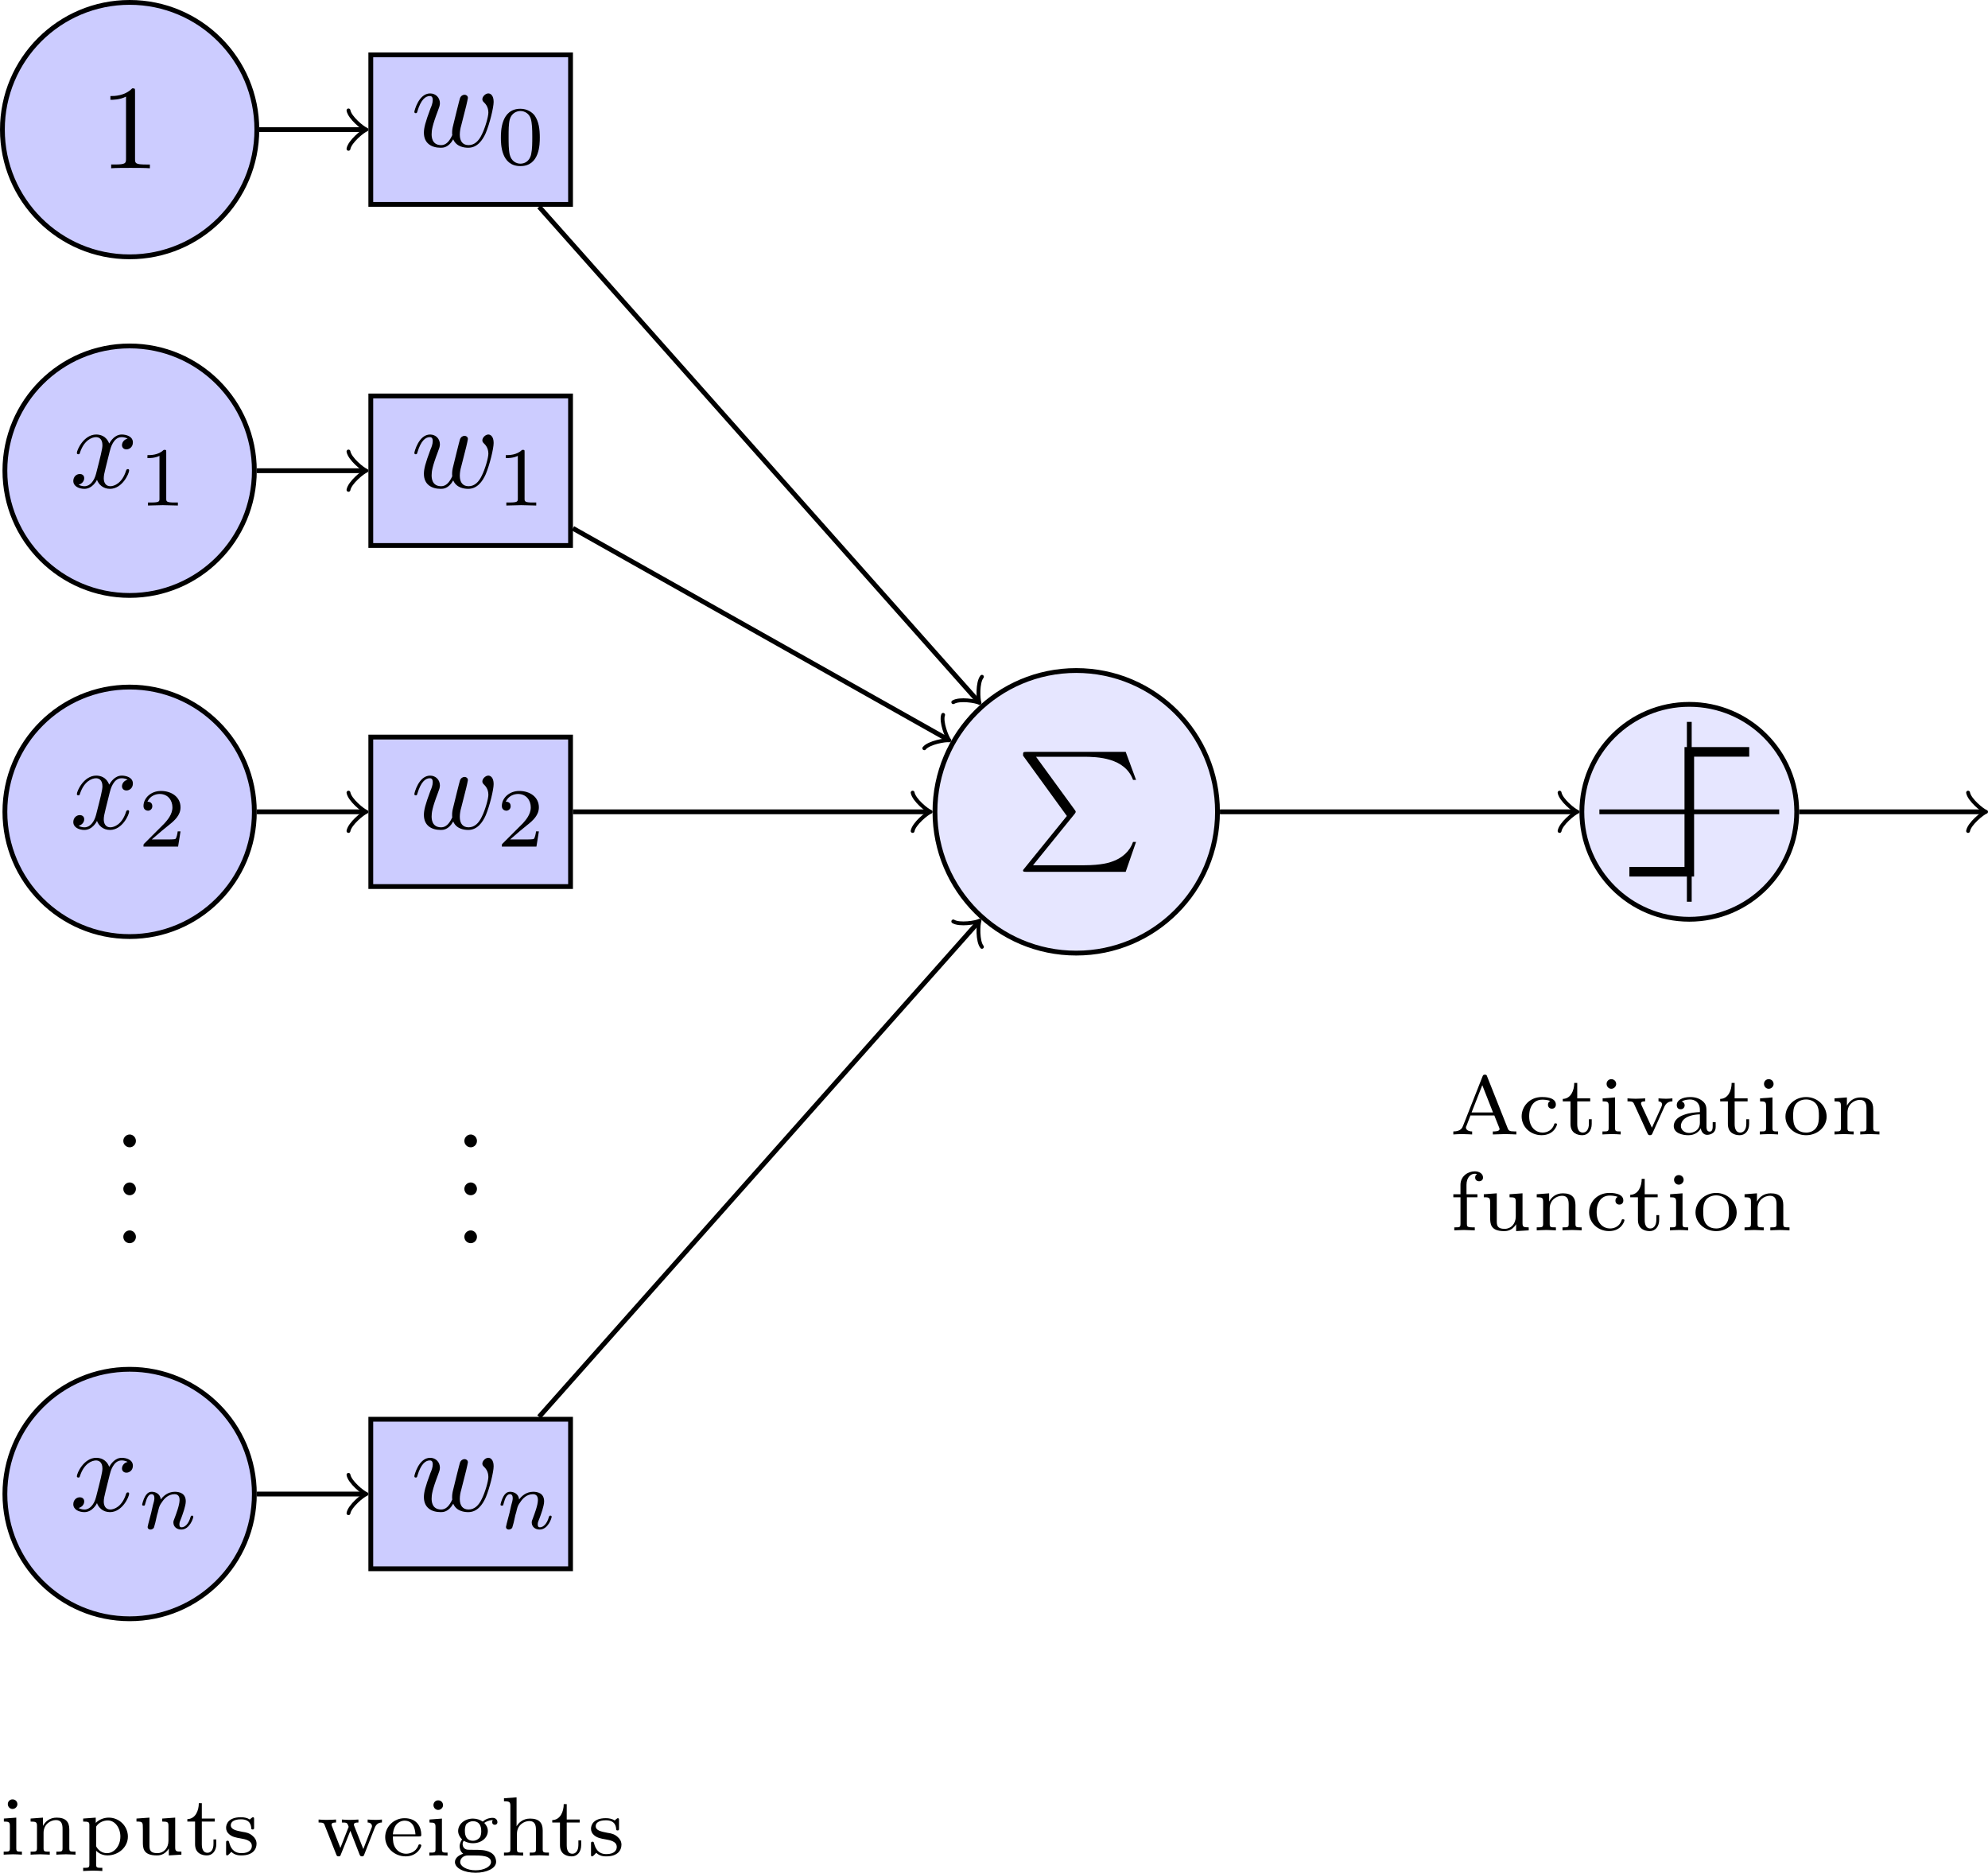 <?xml version="1.0" encoding="UTF-8" standalone="no"?>
<svg
   width="165.238pt"
   height="155.632pt"
   viewBox="0 0 165.238 155.632"
   version="1.1"
   id="svg94"
   xmlns:xlink="http://www.w3.org/1999/xlink"
   xmlns="http://www.w3.org/2000/svg"
   xmlns:svg="http://www.w3.org/2000/svg">
  <defs
     id="defs25">
    <g
       id="g25">
      <g
         id="glyph-0-0">
        <path
           d="m 5.547,0 v -0.25 h -0.125 c -0.469,0 -0.516,-0.078 -0.594,-0.266 L 3.125,-4.812 C 3.094,-4.922 3.062,-4.969 2.938,-4.969 c -0.141,0 -0.156,0.047 -0.203,0.156 L 1.125,-0.734 C 1.062,-0.562 0.938,-0.25 0.312,-0.25 V 0 C 0.547,-0.016 0.797,-0.031 1.031,-0.031 1.312,-0.031 1.828,0 1.875,0 v -0.25 c -0.312,0 -0.516,-0.141 -0.516,-0.328 0,-0.062 0.016,-0.078 0.047,-0.141 L 1.734,-1.578 H 3.719 L 4.125,-0.562 c 0,0.031 0.031,0.078 0.031,0.109 C 4.156,-0.25 3.781,-0.25 3.594,-0.25 V 0 L 4.625,-0.031 C 4.953,-0.031 5.484,0 5.547,0 Z m -1.938,-1.828 H 1.828 L 2.719,-4.094 Z m 0,0"
           id="path1" />
      </g>
      <g
         id="glyph-0-1">
        <path
           d="m 3.266,-0.844 c 0,-0.078 -0.094,-0.078 -0.125,-0.078 -0.094,0 -0.094,0.016 -0.125,0.125 C 2.859,-0.375 2.484,-0.156 2.062,-0.156 c -0.484,0 -1.109,-0.359 -1.109,-1.359 0,-0.875 0.438,-1.375 1.078,-1.375 0.094,0 0.422,0 0.672,0.109 -0.125,0.062 -0.188,0.172 -0.188,0.312 0,0.188 0.125,0.328 0.328,0.328 0.188,0 0.328,-0.125 0.328,-0.344 0,-0.625 -0.969,-0.625 -1.156,-0.625 -1.047,0 -1.688,0.797 -1.688,1.609 0,0.875 0.734,1.562 1.656,1.562 1.031,0 1.281,-0.812 1.281,-0.906 z m 0,0"
           id="path2" />
      </g>
      <g
         id="glyph-0-2">
        <path
           d="M 2.609,-0.875 V -1.266 H 2.375 v 0.375 c 0,0.484 -0.219,0.734 -0.5,0.734 -0.469,0 -0.469,-0.578 -0.469,-0.703 V -2.75 H 2.484 V -3 H 1.406 v -1.281 h -0.25 c 0,0.625 -0.281,1.312 -0.953,1.328 V -2.75 H 0.844 v 1.875 c 0,0.781 0.594,0.938 0.984,0.938 0.469,0 0.781,-0.391 0.781,-0.938 z m 0,0"
           id="path3" />
      </g>
      <g
         id="glyph-0-3">
        <path
           d="M 1.906,0 V -0.25 C 1.5,-0.25 1.438,-0.25 1.438,-0.547 v -2.531 L 0.406,-3 v 0.25 c 0.438,0 0.5,0.047 0.5,0.391 v 1.812 C 0.906,-0.25 0.844,-0.25 0.391,-0.25 V 0 c 0,0 0.5,-0.031 0.781,-0.031 0.25,0 0.5,0.016 0.734,0.031 z m -0.375,-4.188 c 0,-0.234 -0.172,-0.406 -0.406,-0.406 -0.234,0 -0.391,0.188 -0.391,0.391 0,0.219 0.172,0.406 0.391,0.406 0.234,0 0.406,-0.203 0.406,-0.391 z m 0,0"
           id="path4" />
      </g>
      <g
         id="glyph-0-4">
        <path
           d="M 3.953,-2.75 V -3 c -0.172,0.016 -0.344,0.031 -0.531,0.031 -0.188,0 -0.438,-0.016 -0.625,-0.031 v 0.25 c 0.297,0.016 0.297,0.234 0.297,0.266 0,0.031 -0.016,0.094 -0.062,0.203 L 2.25,-0.562 1.375,-2.453 c 0,0 -0.031,-0.094 -0.031,-0.141 C 1.344,-2.75 1.578,-2.75 1.688,-2.75 V -3 c 0,0 -0.5,0.031 -0.781,0.031 -0.219,0 -0.484,-0.016 -0.688,-0.031 v 0.25 c 0.375,0 0.469,0.016 0.562,0.25 l 1.109,2.422 C 1.922,0 1.969,0.062 2.078,0.062 2.219,0.062 2.25,0 2.281,-0.062 L 3.297,-2.328 C 3.5,-2.75 3.844,-2.75 3.953,-2.75 Z m 0,0"
           id="path5" />
      </g>
      <g
         id="glyph-0-5">
        <path
           d="m 3.797,-0.625 v -0.391 h -0.25 v 0.375 c 0,0.078 0,0.406 -0.25,0.406 -0.266,0 -0.266,-0.328 -0.266,-0.406 V -1.875 c 0,-0.359 0,-0.625 -0.312,-0.891 C 2.438,-3 2.094,-3.109 1.688,-3.109 c -0.656,0 -1.125,0.25 -1.125,0.672 0,0.234 0.141,0.344 0.328,0.344 0.188,0 0.328,-0.141 0.328,-0.328 0,-0.109 -0.062,-0.266 -0.25,-0.312 0.25,-0.172 0.656,-0.172 0.703,-0.172 0.391,0 0.812,0.25 0.812,0.844 v 0.203 c -0.375,0.016 -0.844,0.047 -1.344,0.234 -0.625,0.219 -0.828,0.609 -0.828,0.922 0,0.594 0.719,0.766 1.219,0.766 0.562,0 0.891,-0.312 1.031,-0.578 0.031,0.281 0.219,0.547 0.531,0.547 0,0 0.703,0 0.703,-0.656 z m -1.312,-0.359 c 0,0.672 -0.578,0.859 -0.891,0.859 -0.359,0 -0.688,-0.234 -0.688,-0.578 0,-0.391 0.328,-0.922 1.578,-0.969 z m 0,0"
           id="path6" />
      </g>
      <g
         id="glyph-0-6">
        <path
           d="m 3.688,-1.484 c 0,-0.875 -0.75,-1.625 -1.703,-1.625 -0.969,0 -1.719,0.75 -1.719,1.625 0,0.859 0.766,1.547 1.719,1.547 0.938,0 1.703,-0.688 1.703,-1.547 z m -0.641,-0.062 c 0,0.328 -0.016,0.703 -0.219,0.984 -0.188,0.266 -0.5,0.406 -0.844,0.406 -0.266,0 -0.641,-0.078 -0.875,-0.422 -0.188,-0.281 -0.203,-0.641 -0.203,-0.969 0,-0.297 0,-0.719 0.25,-1.016 0.172,-0.203 0.469,-0.344 0.828,-0.344 0.406,0 0.703,0.188 0.859,0.406 0.188,0.266 0.203,0.625 0.203,0.953 z m 0,0"
           id="path7" />
      </g>
      <g
         id="glyph-0-7">
        <path
           d="m 4.109,0 v -0.25 c -0.453,0 -0.516,0 -0.516,-0.297 v -1.562 c 0,-0.609 -0.297,-0.969 -1.047,-0.969 -0.578,0 -0.938,0.312 -1.141,0.688 v -0.688 L 0.375,-3 v 0.25 c 0.469,0 0.531,0.047 0.531,0.391 v 1.812 C 0.906,-0.25 0.828,-0.25 0.375,-0.25 V 0 c 0,0 0.5,-0.031 0.797,-0.031 C 1.422,-0.031 1.906,0 1.969,0 v -0.25 c -0.453,0 -0.516,0 -0.516,-0.297 V -1.812 c 0,-0.719 0.578,-1.062 1.031,-1.062 0.484,0 0.547,0.375 0.547,0.734 v 1.594 C 3.031,-0.25 2.969,-0.25 2.516,-0.25 V 0 c 0,0 0.5,-0.031 0.797,-0.031 C 3.562,-0.031 4.047,0 4.109,0 Z m 0,0"
           id="path8" />
      </g>
      <g
         id="glyph-0-8">
        <path
           d="m 2.781,-4.391 c 0,-0.312 -0.312,-0.516 -0.688,-0.516 -0.547,0 -1.188,0.391 -1.188,1.125 V -3 H 0.312 v 0.25 h 0.594 v 2.203 C 0.906,-0.25 0.844,-0.25 0.391,-0.25 V 0 C 0.422,0 0.906,-0.031 1.188,-0.031 L 2.094,0 V -0.25 H 1.953 C 1.438,-0.25 1.438,-0.328 1.438,-0.562 V -2.75 h 0.875 V -3 H 1.406 v -0.781 c 0,-0.641 0.375,-0.922 0.672,-0.922 0.062,0 0.141,0 0.203,0.031 C 2.188,-4.625 2.125,-4.516 2.125,-4.391 c 0,0.188 0.141,0.312 0.328,0.312 0.188,0 0.328,-0.125 0.328,-0.312 z m 0,0"
           id="path9" />
      </g>
      <g
         id="glyph-0-9">
        <path
           d="m 4.109,0 v -0.25 c -0.469,0 -0.516,-0.047 -0.516,-0.391 v -2.438 L 2.516,-3 v 0.25 c 0.469,0 0.516,0.047 0.516,0.391 v 1.203 c 0,0.609 -0.391,1.031 -0.922,1.031 -0.625,0 -0.656,-0.297 -0.656,-0.656 V -3.078 L 0.375,-3 v 0.25 c 0.531,0 0.531,0.031 0.531,0.641 V -1.062 c 0,0.484 0,1.125 1.156,1.125 0.156,0 0.656,0 1,-0.578 V 0.062 Z m 0,0"
           id="path10" />
      </g>
      <g
         id="glyph-0-10">
        <path
           d="m 4.062,-1.5 c 0,-0.859 -0.703,-1.578 -1.594,-1.578 -0.391,0 -0.797,0.156 -1.078,0.438 v -0.438 L 0.344,-3 v 0.25 c 0.484,0 0.516,0.047 0.516,0.328 v 3.219 c 0,0.297 -0.062,0.297 -0.516,0.297 v 0.266 c 0,0 0.5,-0.031 0.797,-0.031 0.25,0 0.734,0.016 0.797,0.031 V 1.094 c -0.453,0 -0.516,0 -0.516,-0.297 v -1.125 C 1.453,-0.297 1.781,0.062 2.359,0.062 3.281,0.062 4.062,-0.625 4.062,-1.5 Z m -0.625,0 c 0,0.797 -0.531,1.375 -1.109,1.375 -0.625,0 -0.891,-0.531 -0.906,-0.578 v -1.625 C 1.625,-2.672 2.031,-2.844 2.391,-2.844 c 0.594,0 1.047,0.609 1.047,1.344 z m 0,0"
           id="path11" />
      </g>
      <g
         id="glyph-0-11">
        <path
           d="m 2.844,-0.906 c 0,-0.266 -0.125,-0.484 -0.312,-0.641 -0.266,-0.25 -0.578,-0.312 -0.828,-0.344 -0.547,-0.109 -1,-0.188 -1,-0.562 0,-0.219 0.188,-0.484 0.844,-0.484 0.812,0 0.844,0.562 0.859,0.766 0,0.078 0.094,0.078 0.109,0.078 0.125,0 0.125,-0.047 0.125,-0.188 v -0.641 c 0,-0.125 0,-0.188 -0.094,-0.188 -0.031,0 -0.047,0 -0.141,0.078 -0.016,0.016 -0.078,0.078 -0.125,0.109 -0.219,-0.141 -0.469,-0.188 -0.734,-0.188 -1,0 -1.234,0.531 -1.234,0.875 0,0.219 0.094,0.406 0.266,0.547 0.266,0.219 0.531,0.266 0.969,0.344 0.344,0.062 0.906,0.156 0.906,0.625 0,0.266 -0.188,0.594 -0.859,0.594 -0.672,0 -0.906,-0.438 -1.031,-0.906 -0.031,-0.094 -0.031,-0.125 -0.125,-0.125 -0.125,0 -0.125,0.047 -0.125,0.188 v 0.859 C 0.312,0 0.312,0.062 0.406,0.062 0.469,0.062 0.609,-0.078 0.75,-0.234 1.047,0.062 1.422,0.062 1.594,0.062 c 0.906,0 1.25,-0.484 1.25,-0.969 z m 0,0"
           id="path12" />
      </g>
      <g
         id="glyph-0-12">
        <path
           d="M 5.469,-2.75 V -3 c -0.188,0.016 -0.312,0.031 -0.5,0.031 C 4.75,-2.969 4.484,-2.984 4.281,-3 v 0.25 c 0.234,0 0.359,0.141 0.359,0.297 0,0.062 0,0.078 -0.047,0.172 l -0.672,1.734 -0.75,-1.906 c -0.016,-0.031 -0.031,-0.078 -0.031,-0.125 0,-0.156 0.172,-0.172 0.375,-0.172 V -3 c -0.25,0.016 -0.5,0.031 -0.75,0.031 -0.203,0 -0.422,-0.016 -0.625,-0.031 v 0.25 c 0.172,0 0.312,0 0.406,0.047 0.094,0.078 0.156,0.312 0.156,0.312 0,0 -0.016,0.062 -0.031,0.078 l -0.656,1.672 -0.703,-1.812 c -0.031,-0.094 -0.031,-0.094 -0.031,-0.125 0,-0.172 0.25,-0.172 0.375,-0.172 V -3 c 0,0 -0.516,0.031 -0.797,0.031 -0.219,0 -0.438,-0.016 -0.656,-0.031 v 0.25 c 0.281,0 0.438,0 0.5,0.203 l 0.969,2.453 C 1.719,0.016 1.734,0.062 1.875,0.062 2,0.062 2.016,0.016 2.047,-0.078 L 2.844,-2.062 3.609,-0.094 C 3.656,0 3.672,0.062 3.812,0.062 3.938,0.062 3.953,0.016 4,-0.094 L 4.875,-2.328 C 5.016,-2.672 5.25,-2.75 5.469,-2.75 Z m 0,0"
           id="path13" />
      </g>
      <g
         id="glyph-0-13">
        <path
           d="m 3.266,-0.844 c 0,-0.016 -0.016,-0.094 -0.125,-0.094 -0.094,0 -0.109,0.047 -0.125,0.109 -0.219,0.562 -0.75,0.672 -1,0.672 C 1.688,-0.156 1.375,-0.297 1.172,-0.562 0.906,-0.891 0.906,-1.312 0.906,-1.594 H 3.062 c 0.156,0 0.203,0 0.203,-0.141 0,-0.625 -0.344,-1.375 -1.391,-1.375 -0.906,0 -1.609,0.719 -1.609,1.578 0,0.891 0.781,1.594 1.703,1.594 0.938,0 1.297,-0.75 1.297,-0.906 z M 2.781,-1.766 h -1.875 C 0.984,-2.75 1.609,-2.906 1.875,-2.906 c 0.859,0 0.891,0.969 0.906,1.141 z m 0,0"
           id="path14" />
      </g>
      <g
         id="glyph-0-14">
        <path
           d="m 3.797,-2.781 c 0,-0.172 -0.125,-0.359 -0.406,-0.359 -0.109,0 -0.484,0.016 -0.812,0.312 -0.203,-0.141 -0.5,-0.25 -0.812,-0.25 -0.719,0 -1.234,0.484 -1.234,1.031 0,0.266 0.141,0.516 0.328,0.703 -0.047,0.062 -0.203,0.297 -0.203,0.562 0,0.094 0.016,0.422 0.297,0.625 -0.312,0.094 -0.688,0.328 -0.688,0.688 0,0.516 0.766,0.891 1.719,0.891 0.875,0 1.703,-0.344 1.703,-0.906 0,-0.203 -0.078,-0.578 -0.469,-0.781 -0.406,-0.219 -0.828,-0.219 -1.5,-0.219 -0.156,0 -0.406,0 -0.453,-0.016 C 1.031,-0.547 0.906,-0.75 0.906,-0.953 0.906,-1.125 0.969,-1.188 1,-1.234 1.109,-1.172 1.359,-1.031 1.766,-1.031 2.484,-1.031 3,-1.5 3,-2.047 3,-2.328 2.875,-2.531 2.703,-2.719 c 0.328,-0.219 0.594,-0.234 0.719,-0.234 -0.031,0.031 -0.062,0.062 -0.062,0.172 0,0.141 0.094,0.219 0.219,0.219 0.094,0 0.219,-0.062 0.219,-0.219 z m -1.344,0.734 c 0,0.109 0,0.391 -0.141,0.562 -0.109,0.125 -0.297,0.25 -0.547,0.25 -0.672,0 -0.672,-0.672 -0.672,-0.812 0,-0.109 0,-0.391 0.125,-0.578 0.109,-0.109 0.297,-0.234 0.547,-0.234 0.688,0 0.688,0.672 0.688,0.812 z m 0.812,2.578 c 0,0.375 -0.562,0.688 -1.281,0.688 -0.734,0 -1.281,-0.328 -1.281,-0.688 0,-0.25 0.219,-0.547 0.656,-0.547 h 0.406 c 0.625,0 1.5,0 1.5,0.547 z m 0,0"
           id="path15" />
      </g>
      <g
         id="glyph-0-15">
        <path
           d="m 4.109,0 v -0.25 c -0.453,0 -0.516,0 -0.516,-0.297 v -1.562 c 0,-0.609 -0.297,-0.969 -1.047,-0.969 -0.625,0 -0.969,0.375 -1.125,0.641 V -4.844 L 0.375,-4.766 v 0.25 c 0.469,0 0.531,0.062 0.531,0.391 v 3.578 C 0.906,-0.25 0.828,-0.25 0.375,-0.25 V 0 c 0,0 0.5,-0.031 0.797,-0.031 C 1.422,-0.031 1.906,0 1.969,0 v -0.25 c -0.453,0 -0.516,0 -0.516,-0.297 V -1.812 c 0,-0.719 0.578,-1.062 1.031,-1.062 0.484,0 0.547,0.375 0.547,0.734 v 1.594 C 3.031,-0.25 2.969,-0.25 2.516,-0.25 V 0 c 0,0 0.5,-0.031 0.797,-0.031 C 3.562,-0.031 4.047,0 4.109,0 Z m 0,0"
           id="path16" />
      </g>
      <g
         id="glyph-1-0">
        <path
           d="m 4.203,5.328 -3.547,4.375 C 0.578,9.797 0.562,9.812 0.562,9.859 c 0,0.109 0.094,0.109 0.281,0.109 h 8.25 L 9.953,7.484 h -0.25 C 9.453,8.234 8.797,8.844 7.938,9.125 7.781,9.188 7.094,9.422 5.625,9.422 H 1.391 l 3.469,-4.281 C 4.922,5.047 4.938,5.031 4.938,4.984 4.938,4.938 4.938,4.938 4.875,4.844 L 1.641,0.406 h 3.938 c 1.141,0 3.438,0.062 4.125,1.922 h 0.25 L 9.094,0 h -8.25 C 0.562,0 0.562,0.016 0.562,0.312 Z m 0,0"
           id="path17" />
      </g>
      <g
         id="glyph-2-0">
        <path
           d="M 4.609,-3.375 C 4.656,-3.594 4.75,-3.969 4.75,-4.031 c 0,-0.172 -0.141,-0.266 -0.281,-0.266 -0.125,0 -0.297,0.078 -0.375,0.281 -0.031,0.062 -0.5,1.969 -0.562,2.234 C 3.453,-1.484 3.438,-1.312 3.438,-1.125 c 0,0.109 0,0.125 0.016,0.172 -0.234,0.531 -0.531,0.844 -0.922,0.844 -0.797,0 -0.797,-0.734 -0.797,-0.906 0,-0.312 0.047,-0.703 0.516,-1.938 0.109,-0.297 0.172,-0.438 0.172,-0.641 0,-0.438 -0.328,-0.812 -0.812,-0.812 -0.953,0 -1.312,1.453 -1.312,1.531 0,0.109 0.094,0.109 0.109,0.109 0.109,0 0.109,-0.031 0.156,-0.188 C 0.844,-3.875 1.219,-4.188 1.578,-4.188 c 0.094,0 0.25,0.016 0.25,0.328 0,0.25 -0.109,0.531 -0.188,0.703 -0.438,1.172 -0.547,1.625 -0.547,2.016 0,0.906 0.656,1.25 1.406,1.25 0.172,0 0.641,0 1.031,-0.703 0.266,0.641 0.953,0.703 1.25,0.703 0.75,0 1.188,-0.625 1.453,-1.219 0.328,-0.781 0.656,-2.125 0.656,-2.594 0,-0.547 -0.266,-0.703 -0.438,-0.703 -0.25,0 -0.5,0.266 -0.5,0.484 0,0.125 0.062,0.188 0.141,0.266 0.109,0.109 0.359,0.359 0.359,0.844 0,0.344 -0.281,1.312 -0.547,1.828 -0.25,0.531 -0.609,0.875 -1.094,0.875 -0.469,0 -0.734,-0.297 -0.734,-0.875 0,-0.266 0.062,-0.578 0.109,-0.719 z m 0,0"
           id="path18" />
      </g>
      <g
         id="glyph-2-1">
        <path
           d="M 3.328,-3.016 C 3.391,-3.266 3.625,-4.188 4.312,-4.188 c 0.047,0 0.297,0 0.5,0.125 C 4.531,-4 4.344,-3.766 4.344,-3.516 c 0,0.156 0.109,0.344 0.375,0.344 0.219,0 0.531,-0.172 0.531,-0.578 0,-0.516 -0.578,-0.656 -0.922,-0.656 -0.578,0 -0.922,0.531 -1.047,0.75 -0.25,-0.656 -0.781,-0.75 -1.078,-0.75 -1.031,0 -1.609,1.281 -1.609,1.531 0,0.109 0.109,0.109 0.125,0.109 0.078,0 0.109,-0.031 0.125,-0.109 0.344,-1.062 1,-1.312 1.344,-1.312 0.188,0 0.531,0.094 0.531,0.672 0,0.312 -0.172,0.969 -0.531,2.375 -0.156,0.609 -0.516,1.031 -0.953,1.031 -0.062,0 -0.281,0 -0.5,-0.125 0.25,-0.062 0.469,-0.266 0.469,-0.547 0,-0.266 -0.219,-0.344 -0.359,-0.344 -0.312,0 -0.547,0.25 -0.547,0.578 0,0.453 0.484,0.656 0.922,0.656 0.672,0 1.031,-0.703 1.047,-0.75 0.125,0.359 0.484,0.75 1.078,0.75 1.031,0 1.594,-1.281 1.594,-1.531 0,-0.109 -0.078,-0.109 -0.109,-0.109 -0.094,0 -0.109,0.047 -0.141,0.109 -0.328,1.078 -1,1.312 -1.312,1.312 -0.391,0 -0.547,-0.312 -0.547,-0.656 0,-0.219 0.047,-0.438 0.156,-0.875 z m 0,0"
           id="path19" />
      </g>
      <g
         id="glyph-3-0">
        <path
           d="M 3.516,-1.266 H 3.281 c -0.016,0.156 -0.094,0.562 -0.188,0.625 C 3.047,-0.594 2.516,-0.594 2.406,-0.594 H 1.125 c 0.734,-0.641 0.984,-0.844 1.391,-1.172 0.516,-0.406 1,-0.844 1,-1.5 0,-0.844 -0.734,-1.359 -1.625,-1.359 -0.859,0 -1.453,0.609 -1.453,1.25 0,0.344 0.297,0.391 0.375,0.391 0.156,0 0.359,-0.125 0.359,-0.375 0,-0.125 -0.047,-0.375 -0.406,-0.375 C 0.984,-4.219 1.453,-4.375 1.781,-4.375 c 0.703,0 1.062,0.547 1.062,1.109 0,0.609 -0.438,1.078 -0.656,1.328 L 0.516,-0.266 C 0.438,-0.203 0.438,-0.188 0.438,0 h 2.875 z m 0,0"
           id="path20" />
      </g>
      <g
         id="glyph-3-1">
        <path
           d="m 2.328,-4.438 c 0,-0.188 0,-0.188 -0.203,-0.188 -0.453,0.438 -1.078,0.438 -1.359,0.438 v 0.25 c 0.156,0 0.625,0 1,-0.188 v 3.547 c 0,0.234 0,0.328 -0.688,0.328 H 0.812 V 0 c 0.125,0 0.984,-0.031 1.234,-0.031 0.219,0 1.094,0.031 1.25,0.031 V -0.25 H 3.031 c -0.703,0 -0.703,-0.094 -0.703,-0.328 z m 0,0"
           id="path21" />
      </g>
      <g
         id="glyph-3-2">
        <path
           d="M 3.594,-2.219 C 3.594,-2.984 3.5,-3.547 3.188,-4.031 2.969,-4.344 2.531,-4.625 1.984,-4.625 c -1.625,0 -1.625,1.906 -1.625,2.406 0,0.5 0,2.359 1.625,2.359 1.609,0 1.609,-1.859 1.609,-2.359 z M 1.984,-0.062 c -0.328,0 -0.75,-0.188 -0.891,-0.75 C 1,-1.219 1,-1.797 1,-2.312 1,-2.828 1,-3.359 1.094,-3.734 1.25,-4.281 1.688,-4.438 1.984,-4.438 c 0.375,0 0.734,0.234 0.859,0.641 0.109,0.375 0.125,0.875 0.125,1.484 0,0.516 0,1.031 -0.094,1.469 -0.141,0.641 -0.609,0.781 -0.891,0.781 z m 0,0"
           id="path22" />
      </g>
      <g
         id="glyph-4-0">
        <path
           d="m 1.906,-0.531 c 0,-0.281 -0.234,-0.531 -0.516,-0.531 -0.297,0 -0.531,0.25 -0.531,0.531 C 0.859,-0.234 1.094,0 1.391,0 1.672,0 1.906,-0.234 1.906,-0.531 Z m 0,0"
           id="path23" />
      </g>
      <g
         id="glyph-5-0">
        <path
           d="m 0.844,-0.438 c -0.016,0.094 -0.062,0.266 -0.062,0.281 0,0.156 0.125,0.219 0.234,0.219 0.125,0 0.234,-0.078 0.281,-0.141 0.031,-0.062 0.078,-0.297 0.125,-0.438 0.031,-0.125 0.109,-0.453 0.141,-0.625 0.047,-0.156 0.094,-0.312 0.125,-0.469 0.078,-0.281 0.094,-0.344 0.297,-0.625 C 2.172,-2.516 2.5,-2.875 3.031,-2.875 c 0.391,0 0.406,0.359 0.406,0.484 0,0.422 -0.297,1.188 -0.406,1.484 -0.078,0.203 -0.109,0.266 -0.109,0.375 0,0.375 0.297,0.594 0.656,0.594 0.703,0 1,-0.953 1,-1.062 0,-0.094 -0.078,-0.094 -0.109,-0.094 -0.094,0 -0.094,0.047 -0.125,0.125 C 4.188,-0.406 3.875,-0.125 3.609,-0.125 c -0.156,0 -0.188,-0.094 -0.188,-0.25 0,-0.156 0.047,-0.25 0.172,-0.562 0.078,-0.219 0.359,-0.953 0.359,-1.344 0,-0.672 -0.531,-0.797 -0.906,-0.797 -0.578,0 -0.969,0.359 -1.172,0.641 -0.047,-0.484 -0.453,-0.641 -0.75,-0.641 -0.297,0 -0.453,0.219 -0.547,0.375 -0.156,0.266 -0.25,0.656 -0.25,0.703 0,0.078 0.094,0.078 0.125,0.078 0.094,0 0.094,-0.016 0.141,-0.203 0.109,-0.406 0.25,-0.75 0.516,-0.75 0.188,0 0.234,0.156 0.234,0.344 0,0.125 -0.062,0.391 -0.125,0.578 -0.047,0.188 -0.109,0.469 -0.141,0.625 z m 0,0"
           id="path24" />
      </g>
      <g
         id="glyph-6-0">
        <path
           d="m 2.938,-6.375 c 0,-0.25 0,-0.266 -0.234,-0.266 C 2.078,-6 1.203,-6 0.891,-6 v 0.312 c 0.203,0 0.781,0 1.297,-0.266 v 5.172 c 0,0.359 -0.031,0.469 -0.922,0.469 h -0.312 V 0 c 0.344,-0.031 1.203,-0.031 1.609,-0.031 0.391,0 1.266,0 1.609,0.031 v -0.312 h -0.312 c -0.906,0 -0.922,-0.109 -0.922,-0.469 z m 0,0"
           id="path25" />
      </g>
    </g>
  </defs>
  <path
     fill-rule="nonzero"
     fill="#e6e6ff"
     fill-opacity="1"
     stroke-width="0.399"
     stroke-linecap="butt"
     stroke-linejoin="miter"
     stroke="#000000"
     stroke-opacity="1"
     stroke-miterlimit="10"
     d="m 149.34,67.465 c 0,-4.934 -3.996,-8.93 -8.93,-8.93 -4.93,0 -8.93,3.996 -8.93,8.93 0,4.934 4,8.93 8.93,8.93 4.934,0 8.93,-3.996 8.93,-8.93 z m 0,0"
     id="path26" />
  <g
     fill="#000000"
     fill-opacity="1"
     id="g26"
     transform="translate(-3.406,3.0997735e-5)">
    <use
       xlink:href="#glyph-0-0"
       x="123.892"
       y="94.278"
       id="use26" />
  </g>
  <g
     fill="#000000"
     fill-opacity="1"
     id="g30"
     transform="translate(-3.406,3.0997735e-5)">
    <use
       xlink:href="#glyph-0-1"
       x="129.555"
       y="94.278"
       id="use27" />
    <use
       xlink:href="#glyph-0-2"
       x="133.097"
       y="94.278"
       id="use28" />
    <use
       xlink:href="#glyph-0-3"
       x="136.208"
       y="94.278"
       id="use29" />
    <use
       xlink:href="#glyph-0-4"
       x="138.46"
       y="94.278"
       id="use30" />
  </g>
  <g
     fill="#000000"
     fill-opacity="1"
     id="g35"
     transform="translate(-3.406,3.0997735e-5)">
    <use
       xlink:href="#glyph-0-5"
       x="142.212"
       y="94.278"
       id="use31" />
    <use
       xlink:href="#glyph-0-2"
       x="146.18"
       y="94.278"
       id="use32" />
    <use
       xlink:href="#glyph-0-3"
       x="149.291"
       y="94.278"
       id="use33" />
    <use
       xlink:href="#glyph-0-6"
       x="151.543"
       y="94.278"
       id="use34" />
    <use
       xlink:href="#glyph-0-7"
       x="155.511"
       y="94.278"
       id="use35" />
  </g>
  <g
     fill="#000000"
     fill-opacity="1"
     id="g43"
     transform="translate(-3.406,3.0997735e-5)">
    <use
       xlink:href="#glyph-0-8"
       x="123.892"
       y="102.248"
       id="use36" />
    <use
       xlink:href="#glyph-0-9"
       x="126.361"
       y="102.248"
       id="use37" />
    <use
       xlink:href="#glyph-0-7"
       x="130.761"
       y="102.248"
       id="use38" />
    <use
       xlink:href="#glyph-0-1"
       x="135.162"
       y="102.248"
       id="use39" />
    <use
       xlink:href="#glyph-0-2"
       x="138.704"
       y="102.248"
       id="use40" />
    <use
       xlink:href="#glyph-0-3"
       x="141.815"
       y="102.248"
       id="use41" />
    <use
       xlink:href="#glyph-0-6"
       x="144.067"
       y="102.248"
       id="use42" />
    <use
       xlink:href="#glyph-0-7"
       x="148.035"
       y="102.248"
       id="use43" />
  </g>
  <path
     fill="none"
     stroke-width="0.797"
     stroke-linecap="butt"
     stroke-linejoin="miter"
     stroke="#000000"
     stroke-opacity="1"
     stroke-miterlimit="10"
     d="m 145.391,62.484 h -4.98 v 9.961 h -4.98"
     id="path43" />
  <path
     fill="none"
     stroke-width="0.399"
     stroke-linecap="butt"
     stroke-linejoin="miter"
     stroke="#000000"
     stroke-opacity="1"
     stroke-miterlimit="10"
     d="M 140.41,59.992 V 74.938"
     id="path44" />
  <path
     fill="none"
     stroke-width="0.399"
     stroke-linecap="butt"
     stroke-linejoin="miter"
     stroke="#000000"
     stroke-opacity="1"
     stroke-miterlimit="10"
     d="M 147.883,67.465 H 132.938"
     id="path45" />
  <path
     fill="none"
     stroke-width="0.399"
     stroke-linecap="butt"
     stroke-linejoin="miter"
     stroke="#000000"
     stroke-opacity="1"
     stroke-miterlimit="10"
     d="m 149.539,67.465 h 15.242"
     id="path46" />
  <path
     fill="none"
     stroke-width="0.319"
     stroke-linecap="round"
     stroke-linejoin="round"
     stroke="#000000"
     stroke-opacity="1"
     stroke-miterlimit="10"
     d="m 163.582,65.871 c 0.102,0.598 1.199,1.496 1.496,1.594 -0.297,0.102 -1.395,0.996 -1.496,1.594"
     id="path47" />
  <path
     fill-rule="nonzero"
     fill="#e6e6ff"
     fill-opacity="1"
     stroke-width="0.399"
     stroke-linecap="butt"
     stroke-linejoin="miter"
     stroke="#000000"
     stroke-opacity="1"
     stroke-miterlimit="10"
     d="m 101.195,67.465 c 0,-6.484 -5.258,-11.742 -11.742,-11.742 -6.484,0 -11.742,5.258 -11.742,11.742 0,6.484 5.258,11.742 11.742,11.742 6.484,0 11.742,-5.258 11.742,-11.742 z m 0,0"
     id="path48" />
  <g
     fill="#000000"
     fill-opacity="1"
     id="g48"
     transform="translate(-3.406,3.0997735e-5)">
    <use
       xlink:href="#glyph-1-0"
       x="87.878"
       y="62.484"
       id="use48" />
  </g>
  <path
     fill="none"
     stroke-width="0.399"
     stroke-linecap="butt"
     stroke-linejoin="miter"
     stroke="#000000"
     stroke-opacity="1"
     stroke-miterlimit="10"
     d="m 101.395,67.465 h 29.43"
     id="path49" />
  <path
     fill="none"
     stroke-width="0.319"
     stroke-linecap="round"
     stroke-linejoin="round"
     stroke="#000000"
     stroke-opacity="1"
     stroke-miterlimit="10"
     d="m 129.629,65.871 c 0.098,0.598 1.195,1.496 1.492,1.594 -0.297,0.102 -1.395,0.996 -1.492,1.594"
     id="path50" />
  <path
     fill-rule="nonzero"
     fill="#ccccff"
     fill-opacity="1"
     stroke-width="0.399"
     stroke-linecap="butt"
     stroke-linejoin="miter"
     stroke="#000000"
     stroke-opacity="1"
     stroke-miterlimit="10"
     d="M 30.82,73.676 H 47.422 V 61.254 H 30.82 Z m 0,0"
     id="path51" />
  <g
     fill="#000000"
     fill-opacity="1"
     id="g51"
     transform="translate(-3.406,3.0997735e-5)">
    <use
       xlink:href="#glyph-2-0"
       x="37.547"
       y="68.863"
       id="use51" />
  </g>
  <g
     fill="#000000"
     fill-opacity="1"
     id="g52"
     transform="translate(-3.406,3.0997735e-5)">
    <use
       xlink:href="#glyph-3-0"
       x="44.68"
       y="70.357"
       id="use52" />
  </g>
  <path
     fill-rule="nonzero"
     fill="#ccccff"
     fill-opacity="1"
     stroke-width="0.399"
     stroke-linecap="butt"
     stroke-linejoin="miter"
     stroke="#000000"
     stroke-opacity="1"
     stroke-miterlimit="10"
     d="m 21.141,67.465 c 0,-5.727 -4.641,-10.367 -10.367,-10.367 -5.723,0 -10.367,4.641 -10.367,10.367 0,5.727 4.645,10.367 10.367,10.367 5.727,0 10.367,-4.641 10.367,-10.367 z m 0,0"
     id="path52" />
  <g
     fill="#000000"
     fill-opacity="1"
     id="g53"
     transform="translate(-3.406,3.0997735e-5)">
    <use
       xlink:href="#glyph-2-1"
       x="9.201"
       y="68.863"
       id="use53" />
  </g>
  <g
     fill="#000000"
     fill-opacity="1"
     id="g54"
     transform="translate(-3.406,3.0997735e-5)">
    <use
       xlink:href="#glyph-3-0"
       x="14.895"
       y="70.357"
       id="use54" />
  </g>
  <path
     fill="none"
     stroke-width="0.399"
     stroke-linecap="butt"
     stroke-linejoin="miter"
     stroke="#000000"
     stroke-opacity="1"
     stroke-miterlimit="10"
     d="m 21.34,67.465 h 8.82"
     id="path54" />
  <path
     fill="none"
     stroke-width="0.319"
     stroke-linecap="round"
     stroke-linejoin="round"
     stroke="#000000"
     stroke-opacity="1"
     stroke-miterlimit="10"
     d="m 28.965,65.871 c 0.102,0.598 1.195,1.496 1.496,1.594 -0.301,0.102 -1.395,0.996 -1.496,1.594"
     id="path55" />
  <path
     fill="none"
     stroke-width="0.399"
     stroke-linecap="butt"
     stroke-linejoin="miter"
     stroke="#000000"
     stroke-opacity="1"
     stroke-miterlimit="10"
     d="M 47.621,67.465 H 77.051"
     id="path56" />
  <path
     fill="none"
     stroke-width="0.319"
     stroke-linecap="round"
     stroke-linejoin="round"
     stroke="#000000"
     stroke-opacity="1"
     stroke-miterlimit="10"
     d="m 75.856,65.871 c 0.102,0.598 1.195,1.496 1.496,1.594 -0.301,0.102 -1.395,0.996 -1.496,1.594"
     id="path57" />
  <g
     fill="#000000"
     fill-opacity="1"
     id="g57"
     transform="translate(-3.406,3.0997735e-5)">
    <use
       xlink:href="#glyph-4-0"
       x="41.144"
       y="95.344"
       id="use57" />
  </g>
  <g
     fill="#000000"
     fill-opacity="1"
     id="g58"
     transform="translate(-3.406,3.0997735e-5)">
    <use
       xlink:href="#glyph-4-0"
       x="41.144"
       y="99.329"
       id="use58" />
  </g>
  <g
     fill="#000000"
     fill-opacity="1"
     id="g59"
     transform="translate(-3.406,3.0997735e-5)">
    <use
       xlink:href="#glyph-4-0"
       x="41.144"
       y="103.314"
       id="use59" />
  </g>
  <g
     fill="#000000"
     fill-opacity="1"
     id="g60"
     transform="translate(-3.406,3.0997735e-5)">
    <use
       xlink:href="#glyph-4-0"
       x="12.797"
       y="95.344"
       id="use60" />
  </g>
  <g
     fill="#000000"
     fill-opacity="1"
     id="g61"
     transform="translate(-3.406,3.0997735e-5)">
    <use
       xlink:href="#glyph-4-0"
       x="12.797"
       y="99.329"
       id="use61" />
  </g>
  <g
     fill="#000000"
     fill-opacity="1"
     id="g62"
     transform="translate(-3.406,3.0997735e-5)">
    <use
       xlink:href="#glyph-4-0"
       x="12.797"
       y="103.314"
       id="use62" />
  </g>
  <path
     fill-rule="nonzero"
     fill="#ccccff"
     fill-opacity="1"
     stroke-width="0.399"
     stroke-linecap="butt"
     stroke-linejoin="miter"
     stroke="#000000"
     stroke-opacity="1"
     stroke-miterlimit="10"
     d="M 30.82,130.371 H 47.422 V 117.945 H 30.82 Z m 0,0"
     id="path62" />
  <g
     fill="#000000"
     fill-opacity="1"
     id="g63"
     transform="translate(-3.406,3.0997735e-5)">
    <use
       xlink:href="#glyph-2-0"
       x="37.547"
       y="125.556"
       id="use63" />
  </g>
  <g
     fill="#000000"
     fill-opacity="1"
     id="g64"
     transform="translate(-3.406,3.0997735e-5)">
    <use
       xlink:href="#glyph-5-0"
       x="44.68"
       y="127.05"
       id="use64" />
  </g>
  <path
     fill-rule="nonzero"
     fill="#ccccff"
     fill-opacity="1"
     stroke-width="0.399"
     stroke-linecap="butt"
     stroke-linejoin="miter"
     stroke="#000000"
     stroke-opacity="1"
     stroke-miterlimit="10"
     d="m 21.141,124.16 c 0,-5.727 -4.641,-10.367 -10.367,-10.367 -5.723,0 -10.367,4.641 -10.367,10.367 0,5.723 4.645,10.367 10.367,10.367 5.727,0 10.367,-4.645 10.367,-10.367 z m 0,0"
     id="path64" />
  <g
     fill="#000000"
     fill-opacity="1"
     id="g65"
     transform="translate(-3.406,3.0997735e-5)">
    <use
       xlink:href="#glyph-2-1"
       x="9.201"
       y="125.556"
       id="use65" />
  </g>
  <g
     fill="#000000"
     fill-opacity="1"
     id="g66"
     transform="translate(-3.406,3.0997735e-5)">
    <use
       xlink:href="#glyph-5-0"
       x="14.895"
       y="127.05"
       id="use66" />
  </g>
  <path
     fill="none"
     stroke-width="0.399"
     stroke-linecap="butt"
     stroke-linejoin="miter"
     stroke="#000000"
     stroke-opacity="1"
     stroke-miterlimit="10"
     d="m 21.34,124.16 h 8.82"
     id="path66" />
  <path
     fill="none"
     stroke-width="0.319"
     stroke-linecap="round"
     stroke-linejoin="round"
     stroke="#000000"
     stroke-opacity="1"
     stroke-miterlimit="10"
     d="m 28.965,122.566 c 0.102,0.598 1.195,1.492 1.496,1.594 -0.301,0.098 -1.395,0.996 -1.496,1.594"
     id="path67" />
  <path
     fill="none"
     stroke-width="0.399"
     stroke-linecap="butt"
     stroke-linejoin="miter"
     stroke="#000000"
     stroke-opacity="1"
     stroke-miterlimit="10"
     d="M 44.809,117.746 81.223,76.738"
     id="path68" />
  <path
     fill="none"
     stroke-width="0.319"
     stroke-linecap="round"
     stroke-linejoin="round"
     stroke="#000000"
     stroke-opacity="1"
     stroke-miterlimit="10"
     d="m 79.234,76.574 c 0.516,0.32 1.91,0.098 2.184,-0.062 -0.121,0.293 -0.18,1.707 0.199,2.176"
     id="path69" />
  <path
     fill-rule="nonzero"
     fill="#ccccff"
     fill-opacity="1"
     stroke-width="0.399"
     stroke-linecap="butt"
     stroke-linejoin="miter"
     stroke="#000000"
     stroke-opacity="1"
     stroke-miterlimit="10"
     d="M 30.82,45.332 H 47.422 V 32.906 H 30.82 Z m 0,0"
     id="path70" />
  <g
     fill="#000000"
     fill-opacity="1"
     id="g70"
     transform="translate(-3.406,3.0997735e-5)">
    <use
       xlink:href="#glyph-2-0"
       x="37.547"
       y="40.516"
       id="use70" />
  </g>
  <g
     fill="#000000"
     fill-opacity="1"
     id="g71"
     transform="translate(-3.406,3.0997735e-5)">
    <use
       xlink:href="#glyph-3-1"
       x="44.68"
       y="42.011"
       id="use71" />
  </g>
  <path
     fill-rule="nonzero"
     fill="#ccccff"
     fill-opacity="1"
     stroke-width="0.399"
     stroke-linecap="butt"
     stroke-linejoin="miter"
     stroke="#000000"
     stroke-opacity="1"
     stroke-miterlimit="10"
     d="m 21.141,39.117 c 0,-5.727 -4.641,-10.367 -10.367,-10.367 -5.723,0 -10.367,4.641 -10.367,10.367 0,5.727 4.645,10.367 10.367,10.367 5.727,0 10.367,-4.641 10.367,-10.367 z m 0,0"
     id="path71" />
  <g
     fill="#000000"
     fill-opacity="1"
     id="g72"
     transform="translate(-3.406,3.0997735e-5)">
    <use
       xlink:href="#glyph-2-1"
       x="9.201"
       y="40.516"
       id="use72" />
  </g>
  <g
     fill="#000000"
     fill-opacity="1"
     id="g73"
     transform="translate(-3.406,3.0997735e-5)">
    <use
       xlink:href="#glyph-3-1"
       x="14.895"
       y="42.011"
       id="use73" />
  </g>
  <path
     fill="none"
     stroke-width="0.399"
     stroke-linecap="butt"
     stroke-linejoin="miter"
     stroke="#000000"
     stroke-opacity="1"
     stroke-miterlimit="10"
     d="m 21.34,39.117 h 8.82"
     id="path73" />
  <path
     fill="none"
     stroke-width="0.319"
     stroke-linecap="round"
     stroke-linejoin="round"
     stroke="#000000"
     stroke-opacity="1"
     stroke-miterlimit="10"
     d="m 28.965,37.523 c 0.102,0.598 1.195,1.496 1.496,1.594 -0.301,0.102 -1.395,0.996 -1.496,1.594"
     id="path74" />
  <path
     fill="none"
     stroke-width="0.399"
     stroke-linecap="butt"
     stroke-linejoin="miter"
     stroke="#000000"
     stroke-opacity="1"
     stroke-miterlimit="10"
     d="M 47.621,43.906 78.648,61.379"
     id="path75" />
  <path
     fill="none"
     stroke-width="0.319"
     stroke-linecap="round"
     stroke-linejoin="round"
     stroke="#000000"
     stroke-opacity="1"
     stroke-miterlimit="10"
     d="m 78.391,59.406 c -0.207,0.566 0.309,1.887 0.52,2.121 -0.309,-0.059 -1.703,0.184 -2.086,0.656"
     id="path76" />
  <path
     fill-rule="nonzero"
     fill="#ccccff"
     fill-opacity="1"
     stroke-width="0.399"
     stroke-linecap="butt"
     stroke-linejoin="miter"
     stroke="#000000"
     stroke-opacity="1"
     stroke-miterlimit="10"
     d="M 30.82,16.984 H 47.422 V 4.559 H 30.82 Z m 0,0"
     id="path77" />
  <g
     fill="#000000"
     fill-opacity="1"
     id="g77"
     transform="translate(-3.406,3.0997735e-5)">
    <use
       xlink:href="#glyph-2-0"
       x="37.547"
       y="12.17"
       id="use77" />
  </g>
  <g
     fill="#000000"
     fill-opacity="1"
     id="g78"
     transform="translate(-3.406,3.0997735e-5)">
    <use
       xlink:href="#glyph-3-2"
       x="44.68"
       y="13.664"
       id="use78" />
  </g>
  <path
     fill-rule="nonzero"
     fill="#ccccff"
     fill-opacity="1"
     stroke-width="0.399"
     stroke-linecap="butt"
     stroke-linejoin="miter"
     stroke="#000000"
     stroke-opacity="1"
     stroke-miterlimit="10"
     d="m 21.348,10.77 c 0,-5.836 -4.734,-10.57 -10.574,-10.57 -5.84,0 -10.574,4.734 -10.574,10.57 0,5.84 4.734,10.574 10.574,10.574 5.84,0 10.574,-4.734 10.574,-10.574 z m 0,0"
     id="path78" />
  <g
     fill="#000000"
     fill-opacity="1"
     id="g79"
     transform="translate(-3.406,3.0997735e-5)">
    <use
       xlink:href="#glyph-6-0"
       x="11.692"
       y="13.983"
       id="use79" />
  </g>
  <path
     fill="none"
     stroke-width="0.399"
     stroke-linecap="butt"
     stroke-linejoin="miter"
     stroke="#000000"
     stroke-opacity="1"
     stroke-miterlimit="10"
     d="m 21.547,10.77 h 8.613"
     id="path79" />
  <path
     fill="none"
     stroke-width="0.319"
     stroke-linecap="round"
     stroke-linejoin="round"
     stroke="#000000"
     stroke-opacity="1"
     stroke-miterlimit="10"
     d="m 28.965,9.176 c 0.102,0.598 1.195,1.496 1.496,1.594 -0.301,0.102 -1.395,1 -1.496,1.598"
     id="path80" />
  <path
     fill="none"
     stroke-width="0.399"
     stroke-linecap="butt"
     stroke-linejoin="miter"
     stroke="#000000"
     stroke-opacity="1"
     stroke-miterlimit="10"
     d="M 44.809,17.184 81.223,58.191"
     id="path81" />
  <path
     fill="none"
     stroke-width="0.319"
     stroke-linecap="round"
     stroke-linejoin="round"
     stroke="#000000"
     stroke-opacity="1"
     stroke-miterlimit="10"
     d="M 81.617,56.242 C 81.238,56.711 81.297,58.125 81.418,58.418 81.145,58.258 79.75,58.035 79.234,58.355"
     id="path82" />
  <g
     fill="#000000"
     fill-opacity="1"
     id="g87"
     transform="translate(-3.406,3.0997735e-5)">
    <use
       xlink:href="#glyph-0-3"
       x="3.321"
       y="154.13"
       id="use82" />
    <use
       xlink:href="#glyph-0-7"
       x="5.574"
       y="154.13"
       id="use83" />
    <use
       xlink:href="#glyph-0-10"
       x="9.974"
       y="154.13"
       id="use84" />
    <use
       xlink:href="#glyph-0-9"
       x="14.375"
       y="154.13"
       id="use85" />
    <use
       xlink:href="#glyph-0-2"
       x="18.775"
       y="154.13"
       id="use86" />
    <use
       xlink:href="#glyph-0-11"
       x="21.885"
       y="154.13"
       id="use87" />
  </g>
  <g
     fill="#000000"
     fill-opacity="1"
     id="g88"
     transform="translate(-3.406,3.0997735e-5)">
    <use
       xlink:href="#glyph-0-12"
       x="29.683"
       y="154.21"
       id="use88" />
  </g>
  <g
     fill="#000000"
     fill-opacity="1"
     id="g92"
     transform="translate(-3.406,3.0997735e-5)">
    <use
       xlink:href="#glyph-0-13"
       x="35.157"
       y="154.21"
       id="use89" />
    <use
       xlink:href="#glyph-0-3"
       x="38.7"
       y="154.21"
       id="use90" />
    <use
       xlink:href="#glyph-0-14"
       x="40.953"
       y="154.21"
       id="use91" />
    <use
       xlink:href="#glyph-0-15"
       x="44.921"
       y="154.21"
       id="use92" />
  </g>
  <g
     fill="#000000"
     fill-opacity="1"
     id="g94"
     transform="translate(-3.406,3.0997735e-5)">
    <use
       xlink:href="#glyph-0-2"
       x="49.105"
       y="154.21"
       id="use93" />
    <use
       xlink:href="#glyph-0-11"
       x="52.216"
       y="154.21"
       id="use94" />
  </g>
</svg>
